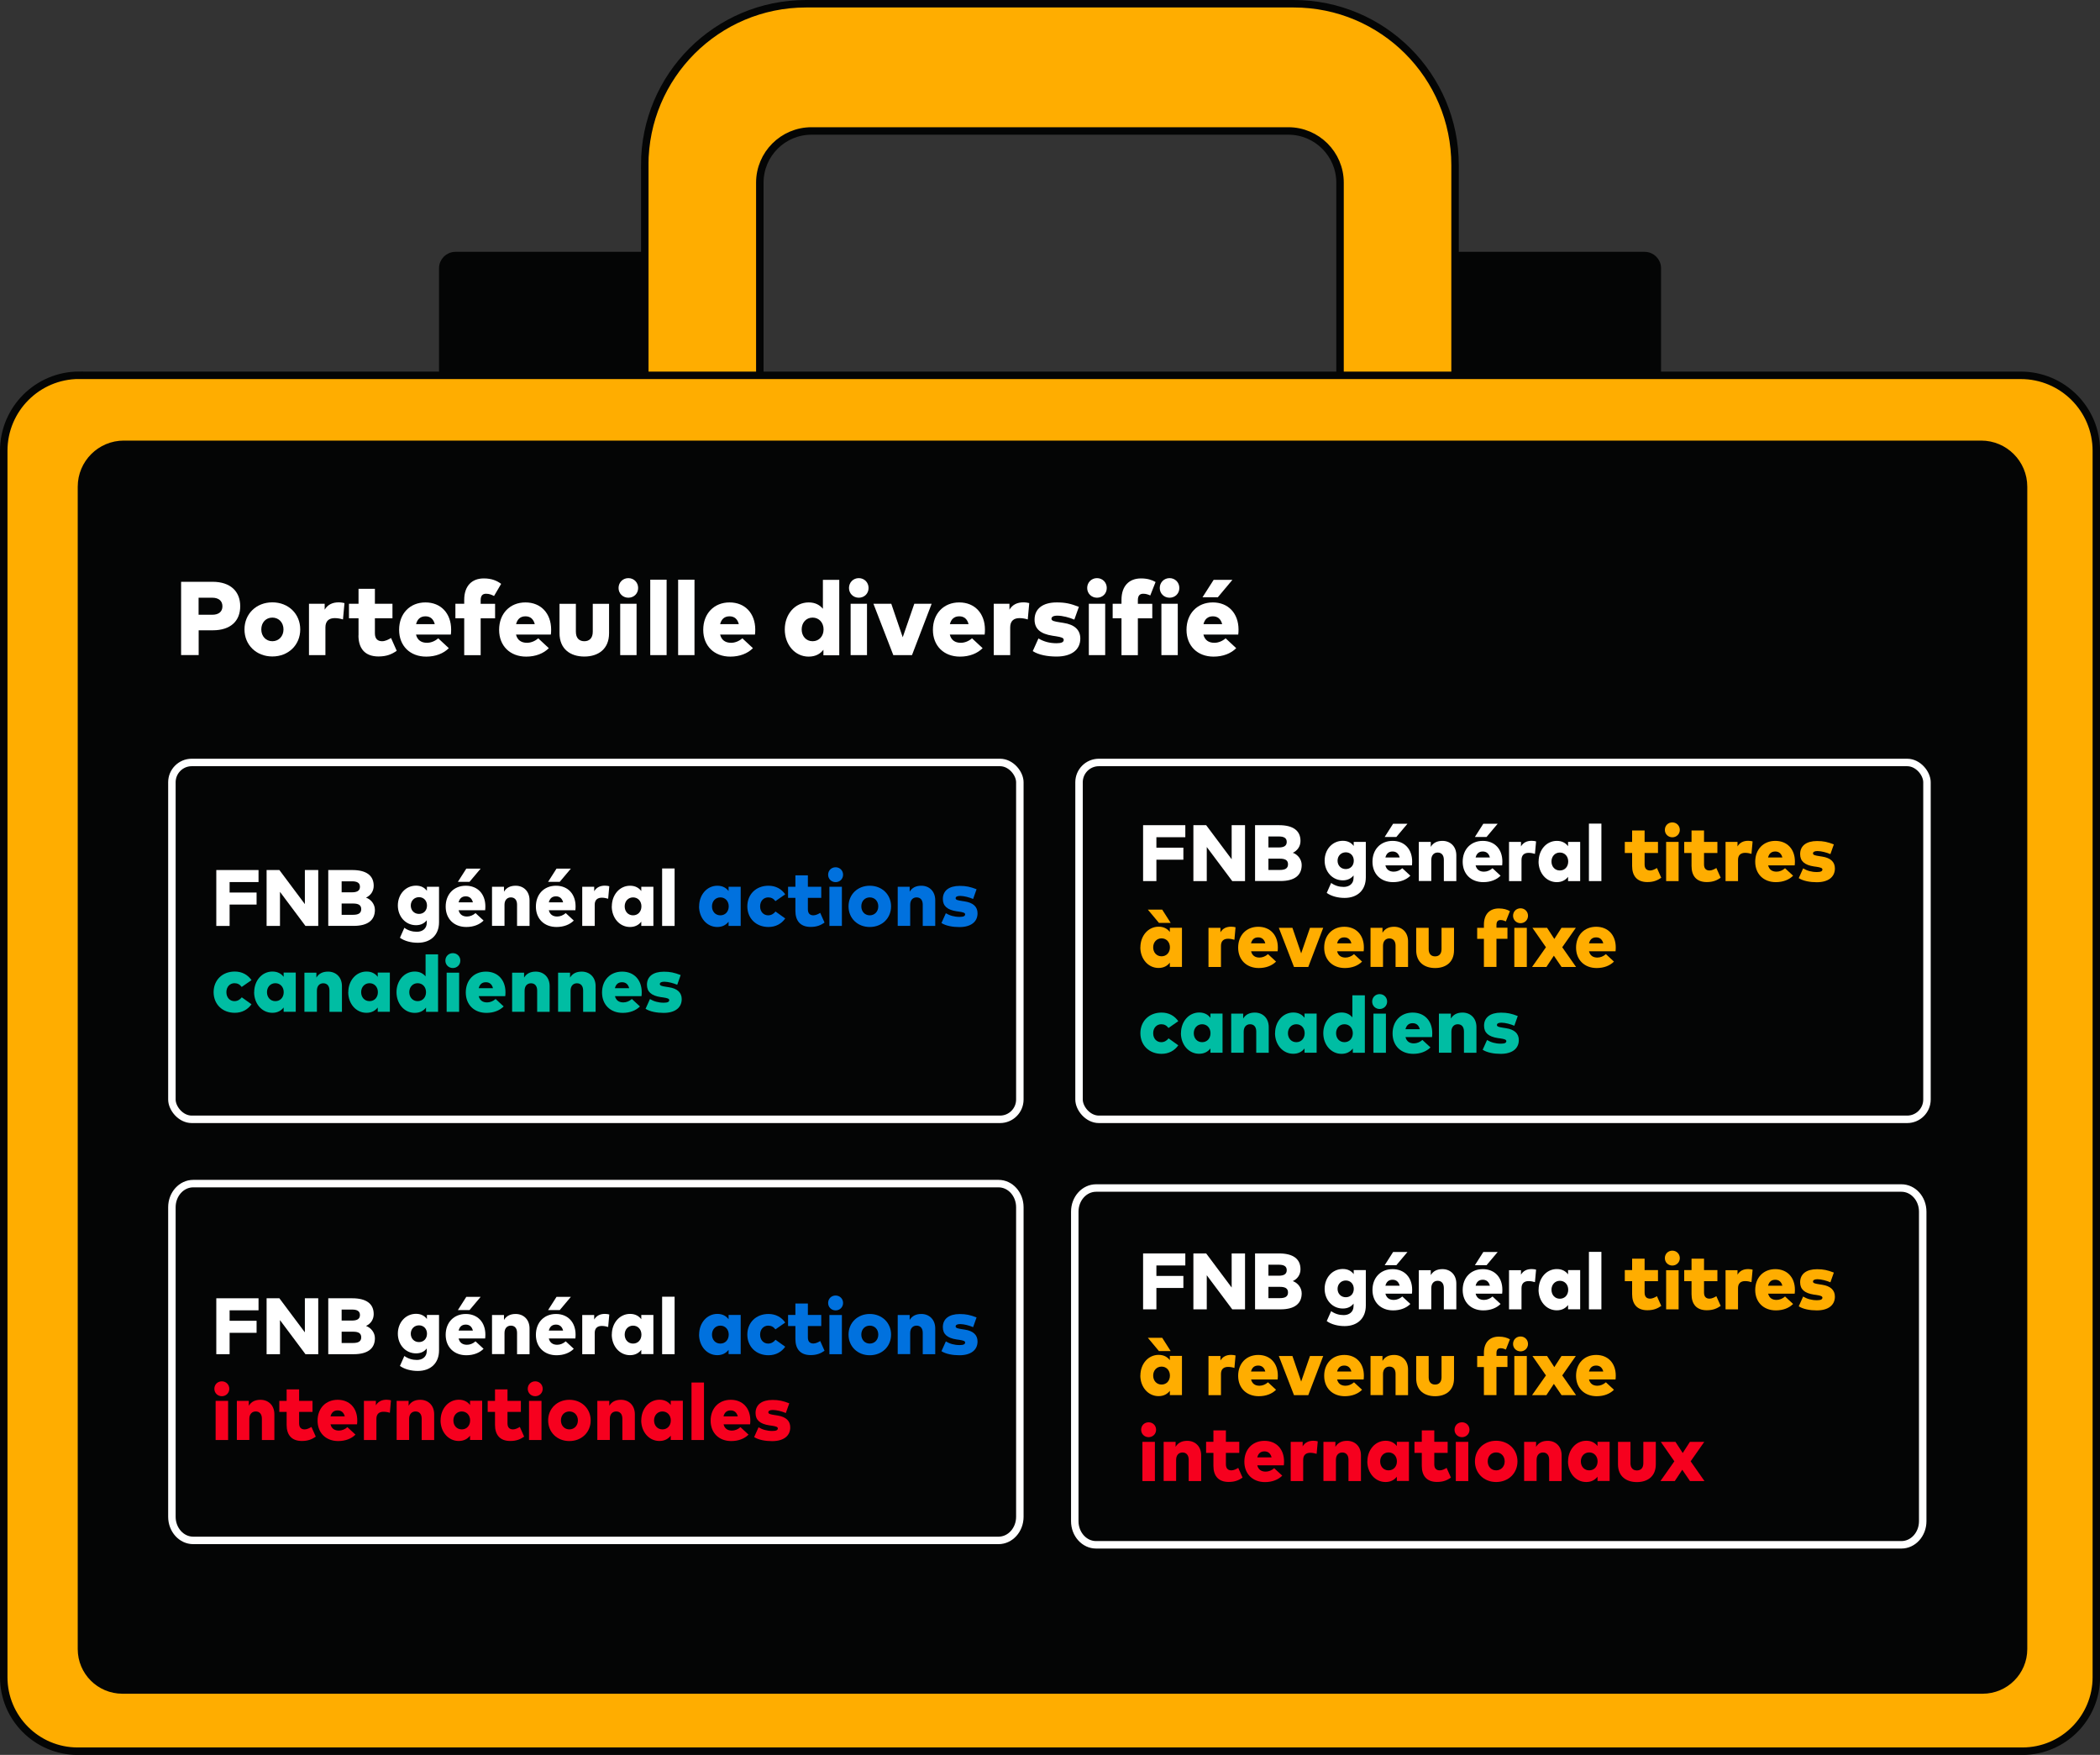 <?xml version="1.0" encoding="UTF-8"?>
<svg id="b" data-name="Layer 2" xmlns="http://www.w3.org/2000/svg" viewBox="0 0 280.97 234.76">
  <rect x="0" y="0" width="280.97" height="234.76" fill="#333333" stroke="none"/>
  <defs>
    <style>
      .d {
        stroke-dasharray: 0 5;
      }

      .d, .e {
        fill: none;
      }

      .d, .e, .f, .g {
        stroke-miterlimit: 10;
      }

      .d, .f, .g {
        stroke: #040505;
      }

      .e {
        stroke: #fff;
      }

      .h {
        fill: #00bda3;
      }

      .h, .i, .j, .k, .l {
        stroke-width: 0px;
      }

      .f, .k {
        fill: #ffad00;
      }

      .i {
        fill: #f6001e;
      }

      .j {
        fill: #fff;
      }

      .g {
        fill: #040505;
      }

      .l {
        fill: #0071de;
      }
    </style>
  </defs>
  <g id="c" data-name="Mark-ups">
    <g>
      <g>
        <line class="d" x1="24.09" y1="50.21" x2="24.09" y2="234.26"/>
        <g>
          <path class="g" d="M60.93,34.19h25.35v16.01h-27.04v-14.32c0-.93.76-1.69,1.69-1.69Z"/>
          <path class="g" d="M194.7,34.19h25.35c.93,0,1.69.76,1.69,1.69v14.32h-27.04v-16.01h0Z"/>
          <path class="f" d="M86.27,22.09v28.36h15.39v-26.01c0-3.82,3.1-6.92,6.92-6.92h63.79c3.82,0,6.92,3.1,6.92,6.92v26.01h15.39v-28.36c0-11.93-9.67-21.59-21.59-21.59h-65.24c-11.93,0-21.59,9.67-21.59,21.59Z"/>
        </g>
        <path class="f" d="M10.6,50.21h259.78c5.57,0,10.1,4.52,10.1,10.1v164.06c0,5.46-4.43,9.9-9.9,9.9H10.4c-5.46,0-9.9-4.43-9.9-9.9V60.3c0-5.57,4.52-10.1,10.1-10.1Z"/>
        <path class="g" d="M16.57,59.44h248.5c3.13,0,5.67,2.54,5.67,5.67v155.5c0,3.02-2.45,5.47-5.47,5.47H16.37c-3.02,0-5.47-2.45-5.47-5.47V65.11c0-3.13,2.54-5.67,5.67-5.67Z"/>
        <line class="d" x1="37.05" y1="234.26" x2="37.05" y2="50.21"/>
        <line class="d" x1="249.84" y1="234.26" x2="249.84" y2="50.21"/>
      </g>
      <g>
        <g>
          <path class="j" d="M152.94,175.16v-7.48h5.65v1.61h-3.87v1.4h3.61v1.61h-3.61v2.86h-1.78Z"/>
          <path class="j" d="M159.67,175.16v-7.48h1.71l3.41,4.56v-4.56h1.79v7.48h-1.71l-3.41-4.56v4.56h-1.78Z"/>
          <path class="j" d="M167.92,175.16v-7.48h3.21c1.89,0,2.87.74,2.87,2.12,0,.74-.43,1.31-1.03,1.58.66.24,1.19.88,1.19,1.64,0,1.37-.94,2.14-2.84,2.14h-3.4ZM169.71,170.66h1.39c.64,0,1.06-.19,1.06-.74s-.42-.73-1.06-.73h-1.39v1.47ZM169.71,173.66h1.53c.69,0,1.09-.2,1.09-.76s-.4-.75-1.09-.75h-1.53v1.52Z"/>
          <path class="j" d="M177.51,176.73l.59-1.33c.51.36,1.06.53,1.68.53.68,0,1.32-.37,1.32-1.21v-.33c-.31.4-.77.66-1.44.66-1.4,0-2.43-1.16-2.43-2.64s1.03-2.65,2.43-2.65c.69,0,1.15.28,1.46.69v-.54h1.62v4.74c0,1.72-1.13,2.75-2.84,2.75-.88,0-1.77-.22-2.39-.67ZM181.13,172.42c0-.65-.44-1.12-1.07-1.12s-1.1.48-1.1,1.12.45,1.12,1.1,1.12,1.07-.48,1.07-1.12Z"/>
          <path class="j" d="M183.63,172.57c0-1.65,1.09-2.79,2.69-2.79s2.62,1.12,2.62,2.76c0,.17-.01.41-.03.52h-3.55c.14.57.54.84,1.12.84.39,0,.81-.16,1.14-.46l1.08,1c-.54.54-1.34.86-2.31.86-1.65,0-2.76-1.1-2.76-2.73ZM185.26,169.26l1.13-1.77h1.92l-1.49,1.77h-1.56ZM187.27,172c-.13-.52-.46-.8-.95-.8-.52,0-.83.28-.96.8h1.91Z"/>
          <path class="j" d="M189.83,175.16v-5.24h1.6v.66c.33-.55.86-.8,1.56-.8,1.05,0,1.86.73,1.86,1.94v3.44h-1.67v-2.85c0-.62-.31-.97-.83-.97-.46,0-.85.31-.85.99v2.82h-1.67Z"/>
          <path class="j" d="M195.7,172.57c0-1.65,1.09-2.79,2.69-2.79s2.62,1.12,2.62,2.76c0,.17-.01.41-.03.52h-3.55c.14.57.54.84,1.12.84.39,0,.81-.16,1.14-.46l1.08,1c-.54.54-1.34.86-2.31.86-1.65,0-2.76-1.1-2.76-2.73ZM197.33,169.26l1.13-1.77h1.92l-1.49,1.77h-1.56ZM199.34,172c-.13-.52-.46-.8-.95-.8-.52,0-.83.28-.96.8h1.91Z"/>
          <path class="j" d="M201.9,175.16v-5.24h1.6v.6c.3-.51.79-.75,1.43-.75.25,0,.46.04.59.08l-.15,1.67c-.22-.07-.54-.14-.84-.14-.59,0-.96.29-.96.95v2.83h-1.67Z"/>
          <path class="j" d="M205.86,172.53c0-1.54,1.04-2.76,2.44-2.76.71,0,1.19.3,1.5.71v-.57h1.62v5.24h-1.62v-.57c-.32.41-.8.71-1.51.71-1.4,0-2.44-1.22-2.44-2.77ZM209.82,172.54c0-.69-.46-1.2-1.12-1.2s-1.12.52-1.12,1.2.45,1.2,1.12,1.2,1.12-.51,1.12-1.2Z"/>
          <path class="j" d="M212.59,175.16v-7.69h1.67v7.69h-1.67Z"/>
          <path class="k" d="M218.37,173.14v-1.75h-.98v-1.48h.98v-1.53h1.67v1.53h1.79v1.48h-1.79v1.53c0,.6.32.81.74.81.31,0,.65-.17.91-.33l.58,1.3c-.49.34-1.01.58-1.86.58-1.4,0-2.04-.84-2.04-2.15Z"/>
          <path class="k" d="M222.75,168.31c0-.57.43-1,1-1s1,.44,1,1-.44.99-1,.99-1-.43-1-.99ZM222.92,175.16v-5.24h1.67v5.24h-1.67Z"/>
          <path class="k" d="M226.32,173.14v-1.75h-.98v-1.48h.98v-1.53h1.67v1.53h1.79v1.48h-1.79v1.53c0,.6.32.81.74.81.31,0,.65-.17.91-.33l.58,1.3c-.49.34-1.01.58-1.86.58-1.4,0-2.04-.84-2.04-2.15Z"/>
          <path class="k" d="M230.87,175.16v-5.24h1.6v.6c.3-.51.79-.75,1.43-.75.25,0,.46.04.59.08l-.15,1.67c-.22-.07-.54-.14-.84-.14-.59,0-.96.29-.96.95v2.83h-1.67Z"/>
          <path class="k" d="M234.84,172.57c0-1.65,1.09-2.79,2.69-2.79s2.62,1.12,2.62,2.76c0,.17-.01.41-.03.52h-3.55c.14.57.54.84,1.12.84.39,0,.81-.16,1.14-.46l1.08,1c-.54.54-1.34.86-2.31.86-1.65,0-2.76-1.1-2.76-2.73ZM238.47,172c-.13-.52-.46-.8-.95-.8-.52,0-.83.28-.96.8h1.91Z"/>
          <path class="k" d="M240.67,174.74l.58-1.29c.52.31,1.12.49,1.85.49.52,0,.73-.12.73-.34,0-.2-.23-.28-.83-.37l-.3-.04c-1.26-.19-1.85-.71-1.85-1.65,0-1.12.84-1.75,2.26-1.75.85,0,1.39.12,2.25.45l-.46,1.3c-.52-.22-1.19-.4-1.72-.41-.44,0-.61.13-.61.32,0,.22.33.28.84.36l.38.06c1.12.17,1.71.71,1.71,1.59,0,1.15-.9,1.84-2.42,1.84-.9,0-1.82-.16-2.42-.55Z"/>
          <path class="k" d="M152.58,184.01c0-1.54,1.04-2.76,2.44-2.76.71,0,1.19.3,1.5.71v-.57h1.62v5.24h-1.62v-.57c-.32.41-.8.71-1.51.71-1.4,0-2.44-1.22-2.44-2.77ZM155.06,180.74l-1.48-1.77h1.92l1.13,1.77h-1.56ZM156.53,184.02c0-.69-.46-1.2-1.12-1.2s-1.12.52-1.12,1.2.45,1.2,1.12,1.2,1.12-.51,1.12-1.2Z"/>
          <path class="k" d="M161.69,186.64v-5.24h1.6v.6c.3-.51.79-.75,1.43-.75.25,0,.46.04.59.08l-.15,1.67c-.22-.08-.54-.14-.84-.14-.59,0-.96.29-.96.95v2.83h-1.67Z"/>
          <path class="k" d="M165.66,184.05c0-1.65,1.09-2.79,2.69-2.79s2.62,1.12,2.62,2.76c0,.17-.01.41-.03.52h-3.55c.14.57.54.84,1.12.84.39,0,.81-.16,1.14-.46l1.08,1c-.54.54-1.34.86-2.31.86-1.65,0-2.76-1.09-2.76-2.73ZM169.29,183.48c-.13-.52-.46-.8-.95-.8-.52,0-.83.28-.96.8h1.91Z"/>
          <path class="k" d="M173.13,186.64l-2.03-5.24h1.82l1.17,3.42,1.18-3.42h1.77l-2,5.24h-1.91Z"/>
          <path class="k" d="M177.17,184.05c0-1.65,1.09-2.79,2.69-2.79s2.62,1.12,2.62,2.76c0,.17-.01.41-.03.52h-3.55c.14.57.54.84,1.12.84.39,0,.81-.16,1.14-.46l1.08,1c-.54.54-1.34.86-2.31.86-1.65,0-2.76-1.09-2.76-2.73ZM180.81,183.48c-.13-.52-.46-.8-.95-.8-.52,0-.83.28-.96.8h1.91Z"/>
          <path class="k" d="M183.37,186.64v-5.24h1.6v.66c.33-.55.86-.8,1.56-.8,1.05,0,1.86.73,1.86,1.94v3.44h-1.67v-2.85c0-.62-.31-.97-.83-.97-.46,0-.85.32-.85.99v2.82h-1.67Z"/>
          <path class="k" d="M189.48,184.39v-2.99h1.67v2.85c0,.67.36.97.86.97s.86-.3.86-.97v-2.85h1.67v3c0,1.64-1.13,2.38-2.53,2.38s-2.53-.74-2.53-2.39Z"/>
          <path class="k" d="M198.54,186.64v-3.76h-.9v-1.48h.9v-.41c0-1.41.77-2.18,2-2.18.64,0,1.11.15,1.48.36l-.54,1.37c-.22-.1-.44-.18-.71-.18-.37,0-.55.21-.55.66v.37h1.47v1.48h-1.47v3.76h-1.67ZM202.44,179.79c0-.57.43-1,1-1s1,.44,1,1-.44.99-1,.99-1-.43-1-.99ZM202.61,186.64v-5.24h1.67v5.24h-1.67Z"/>
          <path class="k" d="M204.98,186.64l1.86-2.64-1.81-2.6h1.96l.97,1.49.96-1.49h1.92l-1.82,2.6,1.85,2.64h-1.94l-1.03-1.51-1,1.51h-1.92Z"/>
          <path class="k" d="M210.87,184.05c0-1.65,1.09-2.79,2.69-2.79s2.62,1.12,2.62,2.76c0,.17-.01.41-.03.52h-3.55c.14.57.54.84,1.12.84.39,0,.81-.16,1.14-.46l1.08,1c-.54.54-1.34.86-2.31.86-1.65,0-2.76-1.09-2.76-2.73ZM214.51,183.48c-.13-.52-.46-.8-.95-.8-.52,0-.83.28-.96.8h1.91Z"/>
          <path class="i" d="M152.68,191.27c0-.57.43-1,1-1s1,.44,1,1-.44.99-1,.99-1-.43-1-.99ZM152.85,198.13v-5.24h1.67v5.24h-1.67Z"/>
          <path class="i" d="M155.69,198.13v-5.24h1.6v.66c.33-.55.86-.8,1.56-.8,1.05,0,1.86.73,1.86,1.94v3.44h-1.67v-2.85c0-.62-.31-.97-.83-.97-.46,0-.85.31-.85.99v2.82h-1.67Z"/>
          <path class="i" d="M162.35,196.11v-1.75h-.98v-1.48h.98v-1.53h1.67v1.53h1.79v1.48h-1.79v1.53c0,.6.32.81.74.81.31,0,.65-.17.91-.33l.58,1.3c-.49.34-1.01.58-1.86.58-1.4,0-2.04-.84-2.04-2.15Z"/>
          <path class="i" d="M166.49,195.54c0-1.65,1.09-2.79,2.69-2.79s2.62,1.12,2.62,2.76c0,.17-.01.41-.03.52h-3.55c.14.57.54.84,1.12.84.39,0,.81-.16,1.14-.46l1.08,1c-.54.54-1.34.86-2.31.86-1.65,0-2.76-1.1-2.76-2.73ZM170.13,194.96c-.13-.52-.46-.8-.95-.8-.52,0-.83.28-.96.8h1.91Z"/>
          <path class="i" d="M172.69,198.13v-5.24h1.6v.6c.3-.51.79-.75,1.43-.75.25,0,.46.04.59.08l-.15,1.67c-.22-.07-.54-.14-.84-.14-.59,0-.96.29-.96.95v2.83h-1.67Z"/>
          <path class="i" d="M177.07,198.13v-5.24h1.6v.66c.33-.55.86-.8,1.56-.8,1.05,0,1.86.73,1.86,1.94v3.44h-1.67v-2.85c0-.62-.31-.97-.83-.97-.46,0-.85.31-.85.99v2.82h-1.67Z"/>
          <path class="i" d="M182.95,195.5c0-1.54,1.04-2.76,2.44-2.76.71,0,1.19.3,1.5.71v-.57h1.62v5.24h-1.62v-.57c-.32.41-.8.71-1.51.71-1.4,0-2.44-1.22-2.44-2.77ZM186.9,195.5c0-.69-.46-1.2-1.12-1.2s-1.12.52-1.12,1.2.45,1.2,1.12,1.2,1.12-.51,1.12-1.2Z"/>
          <path class="i" d="M190.23,196.11v-1.75h-.98v-1.48h.98v-1.53h1.67v1.53h1.79v1.48h-1.79v1.53c0,.6.32.81.74.81.31,0,.65-.17.91-.33l.58,1.3c-.49.34-1.01.58-1.86.58-1.4,0-2.04-.84-2.04-2.15Z"/>
          <path class="i" d="M194.61,191.27c0-.57.43-1,1-1s1,.44,1,1-.44.99-1,.99-1-.43-1-.99ZM194.78,198.13v-5.24h1.67v5.24h-1.67Z"/>
          <path class="i" d="M197.34,195.5c0-1.59,1.21-2.76,2.84-2.76s2.85,1.17,2.85,2.76-1.21,2.76-2.85,2.76-2.84-1.18-2.84-2.76ZM201.32,195.5c0-.7-.48-1.2-1.14-1.2s-1.13.5-1.13,1.2.48,1.2,1.13,1.2,1.14-.5,1.14-1.2Z"/>
          <path class="i" d="M203.92,198.13v-5.24h1.6v.66c.33-.55.86-.8,1.56-.8,1.05,0,1.86.73,1.86,1.94v3.44h-1.67v-2.85c0-.62-.31-.97-.83-.97-.46,0-.85.31-.85.99v2.82h-1.67Z"/>
          <path class="i" d="M209.8,195.5c0-1.54,1.04-2.76,2.44-2.76.71,0,1.19.3,1.5.71v-.57h1.62v5.24h-1.62v-.57c-.32.41-.8.71-1.51.71-1.4,0-2.44-1.22-2.44-2.77ZM213.75,195.5c0-.69-.46-1.2-1.12-1.2s-1.12.52-1.12,1.2.45,1.2,1.12,1.2,1.12-.51,1.12-1.2Z"/>
          <path class="i" d="M216.48,195.88v-2.99h1.67v2.85c0,.67.36.97.86.97s.86-.3.86-.97v-2.85h1.67v3c0,1.64-1.13,2.38-2.53,2.38s-2.53-.74-2.53-2.39Z"/>
          <path class="i" d="M222.16,198.13l1.86-2.64-1.81-2.6h1.96l.97,1.49.96-1.49h1.92l-1.82,2.6,1.85,2.64h-1.94l-1.03-1.51-1,1.51h-1.92Z"/>
        </g>
        <path class="e" d="M254.4,158.93h-107.75c-1.57,0-2.85,1.41-2.85,3.16v41.41c0,1.75,1.28,3.16,2.85,3.16h107.75c1.57,0,2.85-1.41,2.85-3.16v-41.41c0-1.75-1.28-3.16-2.85-3.16Z"/>
      </g>
      <g>
        <g>
          <path class="j" d="M152.94,117.87v-7.48h5.65v1.61h-3.87v1.4h3.61v1.61h-3.61v2.86h-1.78Z"/>
          <path class="j" d="M159.67,117.87v-7.48h1.71l3.41,4.56v-4.56h1.79v7.48h-1.71l-3.41-4.56v4.56h-1.78Z"/>
          <path class="j" d="M167.92,117.87v-7.48h3.21c1.89,0,2.87.74,2.87,2.11,0,.74-.43,1.31-1.03,1.58.66.23,1.19.88,1.19,1.64,0,1.37-.94,2.14-2.84,2.14h-3.4ZM169.71,113.37h1.39c.64,0,1.06-.19,1.06-.74s-.42-.73-1.06-.73h-1.39v1.47ZM169.71,116.38h1.53c.69,0,1.09-.2,1.09-.76s-.4-.75-1.09-.75h-1.53v1.52Z"/>
          <path class="j" d="M177.51,119.45l.59-1.33c.51.36,1.06.53,1.68.53.68,0,1.32-.37,1.32-1.21v-.33c-.31.39-.77.66-1.44.66-1.4,0-2.43-1.16-2.43-2.64s1.03-2.65,2.43-2.65c.69,0,1.15.28,1.46.69v-.54h1.62v4.74c0,1.72-1.13,2.75-2.84,2.75-.88,0-1.77-.22-2.39-.67ZM181.13,115.14c0-.65-.44-1.12-1.07-1.12s-1.1.48-1.1,1.12.45,1.12,1.1,1.12,1.07-.48,1.07-1.12Z"/>
          <path class="j" d="M183.63,115.28c0-1.65,1.09-2.79,2.69-2.79s2.62,1.12,2.62,2.76c0,.17-.01.41-.03.52h-3.55c.14.57.54.84,1.12.84.39,0,.81-.16,1.14-.46l1.08,1c-.54.54-1.34.86-2.31.86-1.65,0-2.76-1.09-2.76-2.73ZM185.26,111.97l1.13-1.77h1.92l-1.49,1.77h-1.56ZM187.27,114.71c-.13-.52-.46-.8-.95-.8-.52,0-.83.28-.96.8h1.91Z"/>
          <path class="j" d="M189.83,117.87v-5.24h1.6v.66c.33-.55.86-.8,1.56-.8,1.05,0,1.86.73,1.86,1.94v3.44h-1.67v-2.85c0-.62-.31-.97-.83-.97-.46,0-.85.32-.85.99v2.82h-1.67Z"/>
          <path class="j" d="M195.7,115.28c0-1.65,1.09-2.79,2.69-2.79s2.62,1.12,2.62,2.76c0,.17-.01.41-.03.52h-3.55c.14.57.54.84,1.12.84.39,0,.81-.16,1.14-.46l1.08,1c-.54.54-1.34.86-2.31.86-1.65,0-2.76-1.09-2.76-2.73ZM197.33,111.97l1.13-1.77h1.92l-1.49,1.77h-1.56ZM199.34,114.71c-.13-.52-.46-.8-.95-.8-.52,0-.83.28-.96.8h1.91Z"/>
          <path class="j" d="M201.9,117.87v-5.24h1.6v.6c.3-.51.79-.75,1.43-.75.25,0,.46.04.59.08l-.15,1.67c-.22-.07-.54-.14-.84-.14-.59,0-.96.29-.96.95v2.83h-1.67Z"/>
          <path class="j" d="M205.86,115.25c0-1.54,1.04-2.76,2.44-2.76.71,0,1.19.3,1.5.71v-.57h1.62v5.24h-1.62v-.57c-.32.41-.8.71-1.51.71-1.4,0-2.44-1.22-2.44-2.77ZM209.82,115.25c0-.69-.46-1.2-1.12-1.2s-1.12.52-1.12,1.2.45,1.2,1.12,1.2,1.12-.51,1.12-1.2Z"/>
          <path class="j" d="M212.59,117.87v-7.69h1.67v7.69h-1.67Z"/>
          <path class="k" d="M218.37,115.86v-1.75h-.98v-1.48h.98v-1.53h1.67v1.53h1.79v1.48h-1.79v1.53c0,.6.32.81.74.81.31,0,.65-.17.91-.33l.58,1.3c-.49.34-1.01.58-1.86.58-1.4,0-2.04-.84-2.04-2.15Z"/>
          <path class="k" d="M222.75,111.02c0-.57.43-1,1-1s1,.44,1,1-.44.99-1,.99-1-.43-1-.99ZM222.92,117.87v-5.24h1.67v5.24h-1.67Z"/>
          <path class="k" d="M226.32,115.86v-1.75h-.98v-1.48h.98v-1.53h1.67v1.53h1.79v1.48h-1.79v1.53c0,.6.32.81.74.81.31,0,.65-.17.91-.33l.58,1.3c-.49.34-1.01.58-1.86.58-1.4,0-2.04-.84-2.04-2.15Z"/>
          <path class="k" d="M230.87,117.87v-5.24h1.6v.6c.3-.51.79-.75,1.43-.75.25,0,.46.04.59.08l-.15,1.67c-.22-.07-.54-.14-.84-.14-.59,0-.96.29-.96.95v2.83h-1.67Z"/>
          <path class="k" d="M234.84,115.28c0-1.65,1.09-2.79,2.69-2.79s2.62,1.12,2.62,2.76c0,.17-.01.41-.03.52h-3.55c.14.57.54.84,1.12.84.39,0,.81-.16,1.14-.46l1.08,1c-.54.54-1.34.86-2.31.86-1.65,0-2.76-1.09-2.76-2.73ZM238.47,114.71c-.13-.52-.46-.8-.95-.8-.52,0-.83.28-.96.8h1.91Z"/>
          <path class="k" d="M240.67,117.46l.58-1.29c.52.31,1.12.49,1.85.49.52,0,.73-.12.73-.34,0-.2-.23-.28-.83-.37l-.3-.04c-1.26-.19-1.85-.71-1.85-1.65,0-1.12.84-1.75,2.26-1.75.85,0,1.39.12,2.25.45l-.46,1.3c-.52-.22-1.19-.4-1.72-.41-.44,0-.61.13-.61.32,0,.22.33.28.84.36l.38.06c1.12.17,1.71.71,1.71,1.59,0,1.15-.9,1.84-2.42,1.84-.9,0-1.82-.16-2.42-.55Z"/>
          <path class="k" d="M152.58,126.73c0-1.54,1.04-2.76,2.44-2.76.71,0,1.19.3,1.5.71v-.57h1.62v5.24h-1.62v-.57c-.32.41-.8.71-1.51.71-1.4,0-2.44-1.22-2.44-2.77ZM155.06,123.46l-1.48-1.77h1.92l1.13,1.77h-1.56ZM156.53,126.73c0-.69-.46-1.2-1.12-1.2s-1.12.52-1.12,1.2.45,1.2,1.12,1.2,1.12-.51,1.12-1.2Z"/>
          <path class="k" d="M161.69,129.36v-5.24h1.6v.6c.3-.51.79-.75,1.43-.75.25,0,.46.04.59.08l-.15,1.67c-.22-.07-.54-.14-.84-.14-.59,0-.96.29-.96.95v2.83h-1.67Z"/>
          <path class="k" d="M165.66,126.77c0-1.65,1.09-2.79,2.69-2.79s2.62,1.12,2.62,2.76c0,.17-.01.41-.03.52h-3.55c.14.57.54.84,1.12.84.39,0,.81-.16,1.14-.46l1.08,1c-.54.54-1.34.86-2.31.86-1.65,0-2.76-1.1-2.76-2.73ZM169.29,126.2c-.13-.52-.46-.8-.95-.8-.52,0-.83.28-.96.8h1.91Z"/>
          <path class="k" d="M173.13,129.36l-2.03-5.24h1.82l1.17,3.42,1.18-3.42h1.77l-2,5.24h-1.91Z"/>
          <path class="k" d="M177.17,126.77c0-1.65,1.09-2.79,2.69-2.79s2.62,1.12,2.62,2.76c0,.17-.01.41-.03.52h-3.55c.14.57.54.84,1.12.84.39,0,.81-.16,1.14-.46l1.08,1c-.54.54-1.34.86-2.31.86-1.65,0-2.76-1.1-2.76-2.73ZM180.81,126.2c-.13-.52-.46-.8-.95-.8-.52,0-.83.28-.96.8h1.91Z"/>
          <path class="k" d="M183.37,129.36v-5.24h1.6v.66c.33-.55.86-.8,1.56-.8,1.05,0,1.86.73,1.86,1.94v3.44h-1.67v-2.85c0-.62-.31-.97-.83-.97-.46,0-.85.31-.85.99v2.82h-1.67Z"/>
          <path class="k" d="M189.48,127.11v-2.99h1.67v2.85c0,.67.36.97.86.97s.86-.3.86-.97v-2.85h1.67v3c0,1.64-1.13,2.38-2.53,2.38s-2.53-.74-2.53-2.39Z"/>
          <path class="k" d="M198.54,129.36v-3.76h-.9v-1.48h.9v-.41c0-1.41.77-2.18,2-2.18.64,0,1.11.15,1.48.36l-.54,1.37c-.22-.1-.44-.18-.71-.18-.37,0-.55.21-.55.66v.37h1.47v1.48h-1.47v3.76h-1.67ZM202.44,122.51c0-.57.43-1,1-1s1,.44,1,1-.44.99-1,.99-1-.43-1-.99ZM202.61,129.36v-5.24h1.67v5.24h-1.67Z"/>
          <path class="k" d="M204.98,129.36l1.86-2.64-1.81-2.6h1.96l.97,1.49.96-1.49h1.92l-1.82,2.6,1.85,2.64h-1.94l-1.03-1.51-1,1.51h-1.92Z"/>
          <path class="k" d="M210.87,126.77c0-1.65,1.09-2.79,2.69-2.79s2.62,1.12,2.62,2.76c0,.17-.01.41-.03.52h-3.55c.14.57.54.84,1.12.84.39,0,.81-.16,1.14-.46l1.08,1c-.54.54-1.34.86-2.31.86-1.65,0-2.76-1.1-2.76-2.73ZM214.51,126.2c-.13-.52-.46-.8-.95-.8-.52,0-.83.28-.96.8h1.91Z"/>
          <path class="h" d="M152.58,138.22c0-1.6,1.15-2.76,2.83-2.76.97,0,1.74.43,2.24,1.15l-1.31.91c-.26-.34-.56-.5-.97-.5-.58,0-1.08.45-1.08,1.2s.49,1.2,1.07,1.2c.4,0,.73-.18.99-.51l1.3.93c-.5.71-1.27,1.14-2.24,1.14-1.67,0-2.83-1.16-2.83-2.76Z"/>
          <path class="h" d="M158.01,138.21c0-1.54,1.04-2.76,2.44-2.76.71,0,1.19.3,1.5.71v-.57h1.62v5.24h-1.62v-.57c-.32.41-.8.71-1.51.71-1.4,0-2.44-1.22-2.44-2.77ZM161.96,138.22c0-.69-.46-1.2-1.12-1.2s-1.12.52-1.12,1.2.45,1.2,1.12,1.2,1.12-.51,1.12-1.2Z"/>
          <path class="h" d="M164.73,140.84v-5.24h1.6v.66c.33-.55.86-.8,1.56-.8,1.05,0,1.86.73,1.86,1.94v3.44h-1.67v-2.85c0-.62-.31-.97-.83-.97-.46,0-.85.32-.85.99v2.82h-1.67Z"/>
          <path class="h" d="M170.6,138.21c0-1.54,1.04-2.76,2.44-2.76.71,0,1.19.3,1.5.71v-.57h1.62v5.24h-1.62v-.57c-.32.41-.8.71-1.51.71-1.4,0-2.44-1.22-2.44-2.77ZM174.56,138.22c0-.69-.46-1.2-1.12-1.2s-1.12.52-1.12,1.2.45,1.2,1.12,1.2,1.12-.51,1.12-1.2Z"/>
          <path class="h" d="M177.05,138.21c0-1.54,1.04-2.76,2.44-2.76.67,0,1.13.27,1.45.65v-2.95h1.67v7.69h-1.61v-.57c-.32.41-.8.71-1.51.71-1.4,0-2.44-1.22-2.44-2.77ZM181,138.22c0-.69-.46-1.2-1.12-1.2s-1.12.52-1.12,1.2.45,1.2,1.12,1.2,1.12-.51,1.12-1.2Z"/>
          <path class="h" d="M183.59,133.99c0-.57.43-1,1-1s1,.44,1,1-.44.99-1,.99-1-.43-1-.99ZM183.76,140.84v-5.24h1.67v5.24h-1.67Z"/>
          <path class="h" d="M186.32,138.25c0-1.65,1.09-2.79,2.69-2.79s2.62,1.12,2.62,2.76c0,.17-.01.41-.03.52h-3.55c.14.57.54.84,1.12.84.39,0,.81-.16,1.14-.46l1.08,1c-.54.54-1.34.86-2.31.86-1.65,0-2.76-1.09-2.76-2.73ZM189.96,137.68c-.13-.52-.46-.8-.95-.8-.52,0-.83.28-.96.8h1.91Z"/>
          <path class="h" d="M192.52,140.84v-5.24h1.6v.66c.33-.55.86-.8,1.56-.8,1.05,0,1.86.73,1.86,1.94v3.44h-1.67v-2.85c0-.62-.31-.97-.83-.97-.46,0-.85.32-.85.99v2.82h-1.67Z"/>
          <path class="h" d="M198.38,140.42l.58-1.29c.52.31,1.12.49,1.85.49.52,0,.73-.12.73-.34,0-.2-.23-.28-.83-.37l-.3-.04c-1.26-.19-1.85-.71-1.85-1.65,0-1.12.84-1.75,2.26-1.75.85,0,1.39.12,2.25.45l-.46,1.3c-.52-.22-1.19-.4-1.72-.41-.44,0-.61.13-.61.32,0,.22.33.28.84.36l.38.06c1.12.17,1.71.71,1.71,1.59,0,1.15-.9,1.84-2.42,1.84-.9,0-1.82-.16-2.42-.55Z"/>
        </g>
        <rect class="e" x="144.37" y="102" width="113.45" height="47.74" rx="2.65" ry="2.65"/>
      </g>
      <g>
        <g>
          <path class="j" d="M28.94,181.16v-7.48h5.65v1.61h-3.87v1.4h3.61v1.61h-3.61v2.86h-1.78Z"/>
          <path class="j" d="M35.67,181.16v-7.48h1.71l3.41,4.56v-4.56h1.79v7.48h-1.71l-3.41-4.56v4.56h-1.78Z"/>
          <path class="j" d="M43.92,181.16v-7.48h3.21c1.89,0,2.87.74,2.87,2.12,0,.74-.43,1.31-1.03,1.58.66.24,1.19.88,1.19,1.64,0,1.37-.94,2.14-2.84,2.14h-3.4ZM45.71,176.66h1.39c.64,0,1.06-.19,1.06-.74s-.42-.73-1.06-.73h-1.39v1.47ZM45.71,179.66h1.53c.69,0,1.09-.2,1.09-.76s-.4-.75-1.09-.75h-1.53v1.52Z"/>
          <path class="j" d="M53.51,182.73l.59-1.33c.51.36,1.06.53,1.68.53.68,0,1.32-.37,1.32-1.21v-.33c-.31.4-.77.66-1.44.66-1.4,0-2.43-1.16-2.43-2.64s1.03-2.65,2.43-2.65c.69,0,1.15.28,1.46.69v-.54h1.62v4.74c0,1.72-1.13,2.75-2.84,2.75-.88,0-1.77-.22-2.39-.67ZM57.13,178.42c0-.65-.44-1.12-1.07-1.12s-1.1.48-1.1,1.12.45,1.12,1.1,1.12,1.07-.48,1.07-1.12Z"/>
          <path class="j" d="M59.63,178.57c0-1.65,1.09-2.79,2.69-2.79s2.62,1.12,2.62,2.76c0,.17-.01.41-.03.52h-3.55c.14.57.54.84,1.12.84.39,0,.81-.16,1.14-.46l1.08,1c-.54.54-1.34.86-2.31.86-1.65,0-2.76-1.1-2.76-2.73ZM61.26,175.26l1.13-1.77h1.92l-1.49,1.77h-1.56ZM63.27,178c-.13-.52-.46-.8-.95-.8-.52,0-.83.28-.96.8h1.91Z"/>
          <path class="j" d="M65.83,181.16v-5.24h1.6v.66c.33-.55.86-.8,1.56-.8,1.05,0,1.86.73,1.86,1.94v3.44h-1.67v-2.85c0-.62-.31-.97-.83-.97-.46,0-.85.31-.85.99v2.82h-1.67Z"/>
          <path class="j" d="M71.7,178.57c0-1.65,1.09-2.79,2.69-2.79s2.62,1.12,2.62,2.76c0,.17-.01.41-.03.52h-3.55c.14.57.54.84,1.12.84.39,0,.81-.16,1.14-.46l1.08,1c-.54.54-1.34.86-2.31.86-1.65,0-2.76-1.1-2.76-2.73ZM73.33,175.26l1.13-1.77h1.92l-1.49,1.77h-1.56ZM75.34,178c-.13-.52-.46-.8-.95-.8-.52,0-.83.28-.96.8h1.91Z"/>
          <path class="j" d="M77.9,181.16v-5.24h1.6v.6c.3-.51.79-.75,1.43-.75.25,0,.46.04.59.08l-.15,1.67c-.22-.07-.54-.14-.84-.14-.59,0-.96.29-.96.95v2.83h-1.67Z"/>
          <path class="j" d="M81.86,178.53c0-1.54,1.04-2.76,2.44-2.76.71,0,1.19.3,1.5.71v-.57h1.62v5.24h-1.62v-.57c-.32.41-.8.71-1.51.71-1.4,0-2.44-1.22-2.44-2.77ZM85.82,178.54c0-.69-.46-1.2-1.12-1.2s-1.12.52-1.12,1.2.45,1.2,1.12,1.2,1.12-.51,1.12-1.2Z"/>
          <path class="j" d="M88.59,181.16v-7.69h1.67v7.69h-1.67Z"/>
          <path class="l" d="M93.54,178.53c0-1.54,1.04-2.76,2.44-2.76.71,0,1.19.3,1.5.71v-.57h1.62v5.24h-1.62v-.57c-.32.41-.8.71-1.51.71-1.4,0-2.44-1.22-2.44-2.77ZM97.5,178.54c0-.69-.46-1.2-1.12-1.2s-1.12.52-1.12,1.2.45,1.2,1.12,1.2,1.12-.51,1.12-1.2Z"/>
          <path class="l" d="M99.99,178.54c0-1.6,1.15-2.76,2.83-2.76.97,0,1.74.43,2.24,1.15l-1.31.91c-.26-.34-.56-.5-.97-.5-.58,0-1.08.45-1.08,1.2s.49,1.2,1.07,1.2c.4,0,.73-.18.99-.51l1.3.93c-.5.71-1.27,1.14-2.24,1.14-1.67,0-2.83-1.16-2.83-2.76Z"/>
          <path class="l" d="M106.42,179.14v-1.75h-.98v-1.48h.98v-1.53h1.67v1.53h1.79v1.48h-1.79v1.53c0,.6.32.81.74.81.31,0,.65-.17.91-.33l.58,1.3c-.49.34-1.01.58-1.86.58-1.4,0-2.04-.84-2.04-2.15Z"/>
          <path class="l" d="M110.8,174.31c0-.57.43-1,1-1s1,.44,1,1-.44.99-1,.99-1-.43-1-.99ZM110.97,181.16v-5.24h1.67v5.24h-1.67Z"/>
          <path class="l" d="M113.53,178.54c0-1.59,1.21-2.76,2.84-2.76s2.85,1.17,2.85,2.76-1.21,2.76-2.85,2.76-2.84-1.18-2.84-2.76ZM117.51,178.54c0-.71-.48-1.2-1.14-1.2s-1.13.5-1.13,1.2.48,1.2,1.13,1.2,1.14-.5,1.14-1.2Z"/>
          <path class="l" d="M120.11,181.16v-5.24h1.6v.66c.33-.55.86-.8,1.56-.8,1.05,0,1.86.73,1.86,1.94v3.44h-1.67v-2.85c0-.62-.31-.97-.83-.97-.46,0-.85.31-.85.99v2.82h-1.67Z"/>
          <path class="l" d="M125.97,180.74l.58-1.29c.52.31,1.12.49,1.85.49.52,0,.73-.12.73-.34,0-.2-.23-.28-.83-.37l-.3-.04c-1.26-.19-1.85-.71-1.85-1.65,0-1.12.84-1.75,2.26-1.75.85,0,1.39.12,2.25.45l-.46,1.3c-.52-.22-1.19-.4-1.73-.41-.44,0-.61.13-.61.32,0,.22.33.28.84.36l.38.06c1.12.17,1.71.71,1.71,1.59,0,1.15-.9,1.84-2.42,1.84-.9,0-1.82-.16-2.42-.55Z"/>
          <path class="i" d="M28.68,185.79c0-.57.43-1,1-1s1,.44,1,1-.44.99-1,.99-1-.43-1-.99ZM28.85,192.64v-5.24h1.67v5.24h-1.67Z"/>
          <path class="i" d="M31.69,192.64v-5.24h1.6v.66c.33-.55.86-.8,1.56-.8,1.05,0,1.86.73,1.86,1.94v3.44h-1.67v-2.85c0-.62-.31-.97-.83-.97-.46,0-.85.32-.85.99v2.82h-1.67Z"/>
          <path class="i" d="M38.35,190.63v-1.75h-.98v-1.48h.98v-1.53h1.67v1.53h1.79v1.48h-1.79v1.53c0,.6.32.81.74.81.31,0,.65-.17.91-.33l.58,1.3c-.49.34-1.01.58-1.86.58-1.4,0-2.04-.84-2.04-2.15Z"/>
          <path class="i" d="M42.49,190.05c0-1.65,1.09-2.79,2.69-2.79s2.62,1.12,2.62,2.76c0,.17-.01.41-.03.52h-3.55c.14.57.54.84,1.12.84.39,0,.81-.16,1.14-.46l1.08,1c-.54.54-1.34.86-2.31.86-1.65,0-2.76-1.09-2.76-2.73ZM46.13,189.48c-.13-.52-.46-.8-.95-.8-.52,0-.83.28-.96.8h1.91Z"/>
          <path class="i" d="M48.69,192.64v-5.24h1.6v.6c.3-.51.79-.75,1.43-.75.25,0,.46.04.59.08l-.15,1.67c-.22-.08-.54-.14-.84-.14-.59,0-.96.29-.96.95v2.83h-1.67Z"/>
          <path class="i" d="M53.07,192.64v-5.24h1.6v.66c.33-.55.86-.8,1.56-.8,1.05,0,1.86.73,1.86,1.94v3.44h-1.67v-2.85c0-.62-.31-.97-.83-.97-.46,0-.85.32-.85.99v2.82h-1.67Z"/>
          <path class="i" d="M58.95,190.01c0-1.54,1.04-2.76,2.44-2.76.71,0,1.19.3,1.5.71v-.57h1.62v5.24h-1.62v-.57c-.32.41-.8.71-1.51.71-1.4,0-2.44-1.22-2.44-2.77ZM62.9,190.02c0-.69-.46-1.2-1.12-1.2s-1.12.52-1.12,1.2.45,1.2,1.12,1.2,1.12-.51,1.12-1.2Z"/>
          <path class="i" d="M66.23,190.63v-1.75h-.98v-1.48h.98v-1.53h1.67v1.53h1.79v1.48h-1.79v1.53c0,.6.32.81.74.81.31,0,.65-.17.91-.33l.58,1.3c-.49.34-1.01.58-1.86.58-1.4,0-2.04-.84-2.04-2.15Z"/>
          <path class="i" d="M70.61,185.79c0-.57.43-1,1-1s1,.44,1,1-.44.99-1,.99-1-.43-1-.99ZM70.78,192.64v-5.24h1.67v5.24h-1.67Z"/>
          <path class="i" d="M73.34,190.02c0-1.59,1.21-2.76,2.84-2.76s2.85,1.18,2.85,2.76-1.21,2.76-2.85,2.76-2.84-1.17-2.84-2.76ZM77.32,190.02c0-.71-.48-1.2-1.14-1.2s-1.13.5-1.13,1.2.48,1.2,1.13,1.2,1.14-.5,1.14-1.2Z"/>
          <path class="i" d="M79.92,192.64v-5.24h1.6v.66c.33-.55.86-.8,1.56-.8,1.05,0,1.86.73,1.86,1.94v3.44h-1.67v-2.85c0-.62-.31-.97-.83-.97-.46,0-.85.32-.85.99v2.82h-1.67Z"/>
          <path class="i" d="M85.8,190.01c0-1.54,1.04-2.76,2.44-2.76.71,0,1.19.3,1.5.71v-.57h1.62v5.24h-1.62v-.57c-.32.41-.8.71-1.51.71-1.4,0-2.44-1.22-2.44-2.77ZM89.75,190.02c0-.69-.46-1.2-1.12-1.2s-1.12.52-1.12,1.2.45,1.2,1.12,1.2,1.12-.51,1.12-1.2Z"/>
          <path class="i" d="M92.52,192.64v-7.69h1.67v7.69h-1.67Z"/>
          <path class="i" d="M95.08,190.05c0-1.65,1.09-2.79,2.69-2.79s2.62,1.12,2.62,2.76c0,.17-.01.41-.03.52h-3.55c.14.57.54.84,1.12.84.39,0,.81-.16,1.14-.46l1.08,1c-.54.54-1.34.86-2.31.86-1.65,0-2.76-1.09-2.76-2.73ZM98.71,189.48c-.13-.52-.46-.8-.95-.8-.52,0-.83.28-.96.8h1.91Z"/>
          <path class="i" d="M100.91,192.23l.58-1.29c.52.31,1.12.49,1.85.49.52,0,.73-.12.73-.34,0-.2-.23-.28-.83-.37l-.3-.04c-1.26-.19-1.85-.71-1.85-1.65,0-1.12.84-1.75,2.26-1.75.85,0,1.39.12,2.25.45l-.46,1.3c-.52-.22-1.19-.4-1.73-.41-.44,0-.61.13-.61.32,0,.22.33.28.84.36l.38.06c1.12.17,1.71.71,1.71,1.59,0,1.15-.9,1.84-2.42,1.84-.9,0-1.82-.16-2.42-.55Z"/>
        </g>
        <path class="e" d="M133.6,158.34H25.85c-1.57,0-2.85,1.41-2.85,3.16v41.41c0,1.75,1.28,3.16,2.85,3.16h107.75c1.57,0,2.85-1.41,2.85-3.16v-41.41c0-1.75-1.28-3.16-2.85-3.16Z"/>
      </g>
      <g>
        <g>
          <path class="j" d="M28.94,123.87v-7.48h5.65v1.61h-3.87v1.4h3.61v1.61h-3.61v2.86h-1.78Z"/>
          <path class="j" d="M35.67,123.87v-7.48h1.71l3.41,4.56v-4.56h1.79v7.48h-1.71l-3.41-4.56v4.56h-1.78Z"/>
          <path class="j" d="M43.92,123.87v-7.48h3.21c1.89,0,2.87.74,2.87,2.11,0,.74-.43,1.31-1.03,1.58.66.23,1.19.88,1.19,1.64,0,1.37-.94,2.14-2.84,2.14h-3.4ZM45.71,119.37h1.39c.64,0,1.06-.19,1.06-.74s-.42-.73-1.06-.73h-1.39v1.47ZM45.71,122.38h1.53c.69,0,1.09-.2,1.09-.76s-.4-.75-1.09-.75h-1.53v1.52Z"/>
          <path class="j" d="M53.51,125.45l.59-1.33c.51.36,1.06.53,1.68.53.68,0,1.32-.37,1.32-1.21v-.33c-.31.39-.77.66-1.44.66-1.4,0-2.43-1.16-2.43-2.64s1.03-2.65,2.43-2.65c.69,0,1.15.28,1.46.69v-.54h1.62v4.74c0,1.72-1.13,2.75-2.84,2.75-.88,0-1.77-.22-2.39-.67ZM57.13,121.14c0-.65-.44-1.12-1.07-1.12s-1.1.48-1.1,1.12.45,1.12,1.1,1.12,1.07-.48,1.07-1.12Z"/>
          <path class="j" d="M59.63,121.28c0-1.65,1.09-2.79,2.69-2.79s2.62,1.12,2.62,2.76c0,.17-.01.41-.03.52h-3.55c.14.57.54.84,1.12.84.39,0,.81-.16,1.14-.46l1.08,1c-.54.54-1.34.86-2.31.86-1.65,0-2.76-1.09-2.76-2.73ZM61.26,117.97l1.13-1.77h1.92l-1.49,1.77h-1.56ZM63.27,120.71c-.13-.52-.46-.8-.95-.8-.52,0-.83.28-.96.8h1.91Z"/>
          <path class="j" d="M65.83,123.87v-5.24h1.6v.66c.33-.55.86-.8,1.56-.8,1.05,0,1.86.73,1.86,1.94v3.44h-1.67v-2.85c0-.62-.31-.97-.83-.97-.46,0-.85.32-.85.99v2.82h-1.67Z"/>
          <path class="j" d="M71.7,121.28c0-1.65,1.09-2.79,2.69-2.79s2.62,1.12,2.62,2.76c0,.17-.01.41-.03.52h-3.55c.14.57.54.84,1.12.84.39,0,.81-.16,1.14-.46l1.08,1c-.54.54-1.34.86-2.31.86-1.65,0-2.76-1.09-2.76-2.73ZM73.33,117.97l1.13-1.77h1.92l-1.49,1.77h-1.56ZM75.34,120.71c-.13-.52-.46-.8-.95-.8-.52,0-.83.28-.96.8h1.91Z"/>
          <path class="j" d="M77.9,123.87v-5.24h1.6v.6c.3-.51.79-.75,1.43-.75.25,0,.46.04.59.08l-.15,1.67c-.22-.07-.54-.14-.84-.14-.59,0-.96.29-.96.95v2.83h-1.67Z"/>
          <path class="j" d="M81.86,121.25c0-1.54,1.04-2.76,2.44-2.76.71,0,1.19.3,1.5.71v-.57h1.62v5.24h-1.62v-.57c-.32.41-.8.71-1.51.71-1.4,0-2.44-1.22-2.44-2.77ZM85.82,121.25c0-.69-.46-1.2-1.12-1.2s-1.12.52-1.12,1.2.45,1.2,1.12,1.2,1.12-.51,1.12-1.2Z"/>
          <path class="j" d="M88.59,123.87v-7.69h1.67v7.69h-1.67Z"/>
          <path class="l" d="M93.54,121.25c0-1.54,1.04-2.76,2.44-2.76.71,0,1.19.3,1.5.71v-.57h1.62v5.24h-1.62v-.57c-.32.41-.8.71-1.51.71-1.4,0-2.44-1.22-2.44-2.77ZM97.5,121.25c0-.69-.46-1.2-1.12-1.2s-1.12.52-1.12,1.2.45,1.2,1.12,1.2,1.12-.51,1.12-1.2Z"/>
          <path class="l" d="M99.99,121.25c0-1.6,1.15-2.76,2.83-2.76.97,0,1.74.43,2.24,1.15l-1.31.91c-.26-.34-.56-.5-.97-.5-.58,0-1.08.45-1.08,1.2s.49,1.2,1.07,1.2c.4,0,.73-.18.99-.51l1.3.93c-.5.71-1.27,1.14-2.24,1.14-1.67,0-2.83-1.16-2.83-2.76Z"/>
          <path class="l" d="M106.42,121.86v-1.75h-.98v-1.48h.98v-1.53h1.67v1.53h1.79v1.48h-1.79v1.53c0,.6.32.81.74.81.31,0,.65-.17.91-.33l.58,1.3c-.49.34-1.01.58-1.86.58-1.4,0-2.04-.84-2.04-2.15Z"/>
          <path class="l" d="M110.8,117.02c0-.57.43-1,1-1s1,.44,1,1-.44.99-1,.99-1-.43-1-.99ZM110.97,123.87v-5.24h1.67v5.24h-1.67Z"/>
          <path class="l" d="M113.53,121.25c0-1.59,1.21-2.76,2.84-2.76s2.85,1.17,2.85,2.76-1.21,2.76-2.85,2.76-2.84-1.17-2.84-2.76ZM117.51,121.25c0-.7-.48-1.2-1.14-1.2s-1.13.5-1.13,1.2.48,1.2,1.13,1.2,1.14-.5,1.14-1.2Z"/>
          <path class="l" d="M120.11,123.87v-5.24h1.6v.66c.33-.55.86-.8,1.56-.8,1.05,0,1.86.73,1.86,1.94v3.44h-1.67v-2.85c0-.62-.31-.97-.83-.97-.46,0-.85.32-.85.99v2.82h-1.67Z"/>
          <path class="l" d="M125.97,123.46l.58-1.29c.52.31,1.12.49,1.85.49.52,0,.73-.12.73-.34,0-.2-.23-.28-.83-.37l-.3-.04c-1.26-.19-1.85-.71-1.85-1.65,0-1.12.84-1.75,2.26-1.75.85,0,1.39.12,2.25.45l-.46,1.3c-.52-.22-1.19-.4-1.73-.41-.44,0-.61.13-.61.32,0,.22.33.28.84.36l.38.06c1.12.17,1.71.71,1.71,1.59,0,1.15-.9,1.84-2.42,1.84-.9,0-1.82-.16-2.42-.55Z"/>
          <path class="h" d="M28.58,132.73c0-1.6,1.15-2.76,2.83-2.76.97,0,1.74.43,2.24,1.15l-1.31.91c-.26-.34-.56-.5-.97-.5-.58,0-1.08.45-1.08,1.2s.49,1.2,1.07,1.2c.4,0,.73-.18.99-.51l1.3.93c-.5.71-1.27,1.14-2.24,1.14-1.67,0-2.83-1.16-2.83-2.76Z"/>
          <path class="h" d="M34.01,132.73c0-1.54,1.04-2.76,2.44-2.76.71,0,1.19.3,1.5.71v-.57h1.62v5.24h-1.62v-.57c-.32.41-.8.71-1.51.71-1.4,0-2.44-1.22-2.44-2.77ZM37.96,132.73c0-.69-.46-1.2-1.12-1.2s-1.12.52-1.12,1.2.45,1.2,1.12,1.2,1.12-.51,1.12-1.2Z"/>
          <path class="h" d="M40.73,135.36v-5.24h1.6v.66c.33-.55.86-.8,1.56-.8,1.05,0,1.86.73,1.86,1.94v3.44h-1.67v-2.85c0-.62-.31-.97-.83-.97-.46,0-.85.31-.85.99v2.82h-1.67Z"/>
          <path class="h" d="M46.6,132.73c0-1.54,1.04-2.76,2.44-2.76.71,0,1.19.3,1.5.71v-.57h1.62v5.24h-1.62v-.57c-.32.41-.8.71-1.51.71-1.4,0-2.44-1.22-2.44-2.77ZM50.56,132.73c0-.69-.46-1.2-1.12-1.2s-1.12.52-1.12,1.2.45,1.2,1.12,1.2,1.12-.51,1.12-1.2Z"/>
          <path class="h" d="M53.05,132.73c0-1.54,1.04-2.76,2.44-2.76.67,0,1.13.27,1.45.65v-2.95h1.67v7.69h-1.61v-.57c-.32.41-.8.71-1.51.71-1.4,0-2.44-1.22-2.44-2.77ZM57,132.73c0-.69-.46-1.2-1.12-1.2s-1.12.52-1.12,1.2.45,1.2,1.12,1.2,1.12-.51,1.12-1.2Z"/>
          <path class="h" d="M59.59,128.51c0-.57.43-1,1-1s1,.44,1,1-.44.99-1,.99-1-.43-1-.99ZM59.76,135.36v-5.24h1.67v5.24h-1.67Z"/>
          <path class="h" d="M62.32,132.77c0-1.65,1.09-2.79,2.69-2.79s2.62,1.12,2.62,2.76c0,.17-.01.41-.03.52h-3.55c.14.57.54.84,1.12.84.39,0,.81-.16,1.14-.46l1.08,1c-.54.54-1.34.86-2.31.86-1.65,0-2.76-1.1-2.76-2.73ZM65.96,132.2c-.13-.52-.46-.8-.95-.8-.52,0-.83.28-.96.8h1.91Z"/>
          <path class="h" d="M68.52,135.36v-5.24h1.6v.66c.33-.55.86-.8,1.56-.8,1.05,0,1.86.73,1.86,1.94v3.44h-1.67v-2.85c0-.62-.31-.97-.83-.97-.46,0-.85.31-.85.99v2.82h-1.67Z"/>
          <path class="h" d="M74.67,135.36v-5.24h1.6v.66c.33-.55.86-.8,1.56-.8,1.05,0,1.86.73,1.86,1.94v3.44h-1.67v-2.85c0-.62-.31-.97-.83-.97-.46,0-.85.31-.85.99v2.82h-1.67Z"/>
          <path class="h" d="M80.55,132.77c0-1.65,1.09-2.79,2.69-2.79s2.62,1.12,2.62,2.76c0,.17-.01.41-.03.52h-3.55c.14.57.54.84,1.12.84.39,0,.81-.16,1.14-.46l1.08,1c-.54.54-1.34.86-2.31.86-1.65,0-2.76-1.1-2.76-2.73ZM84.18,132.2c-.13-.52-.46-.8-.95-.8-.52,0-.83.28-.96.8h1.91Z"/>
          <path class="h" d="M86.38,134.94l.58-1.29c.52.31,1.12.49,1.85.49.52,0,.73-.12.73-.34,0-.2-.23-.28-.83-.37l-.3-.04c-1.26-.19-1.85-.71-1.85-1.65,0-1.12.84-1.75,2.26-1.75.85,0,1.39.12,2.25.45l-.46,1.3c-.52-.22-1.19-.4-1.72-.41-.44,0-.61.13-.61.32,0,.22.33.28.84.36l.38.06c1.12.17,1.71.71,1.71,1.59,0,1.15-.9,1.84-2.42,1.84-.9,0-1.82-.16-2.42-.55Z"/>
        </g>
        <rect class="e" x="23" y="102" width="113.45" height="47.74" rx="2.65" ry="2.65"/>
      </g>
      <g>
        <path class="j" d="M24.23,87.64v-9.81h4.2c2.42,0,3.71,1.3,3.71,3.27s-1.28,3.22-3.68,3.22h-1.88v3.31h-2.34ZM26.57,82.24h1.83c.84,0,1.36-.39,1.36-1.13s-.52-1.15-1.36-1.15h-1.83v2.28Z"/>
        <path class="j" d="M32.71,84.2c0-2.08,1.58-3.62,3.73-3.62s3.73,1.54,3.73,3.62-1.58,3.62-3.73,3.62-3.73-1.54-3.73-3.62ZM37.93,84.2c0-.92-.63-1.58-1.49-1.58s-1.48.65-1.48,1.58.63,1.58,1.48,1.58,1.49-.65,1.49-1.58Z"/>
        <path class="j" d="M41.34,87.64v-6.87h2.1v.79c.4-.67,1.04-.98,1.88-.98.32,0,.6.06.77.1l-.2,2.19c-.29-.1-.71-.18-1.1-.18-.78,0-1.25.39-1.25,1.24v3.71h-2.19Z"/>
        <path class="j" d="M47.97,85v-2.29h-1.28v-1.94h1.28v-2h2.19v2h2.35v1.94h-2.35v2.01c0,.79.42,1.06.97,1.06.41,0,.85-.22,1.19-.43l.76,1.71c-.64.45-1.33.76-2.44.76-1.84,0-2.68-1.1-2.68-2.82Z"/>
        <path class="j" d="M53.4,84.25c0-2.16,1.44-3.66,3.52-3.66s3.43,1.47,3.44,3.62c0,.22-.01.53-.04.68h-4.66c.18.75.71,1.1,1.47,1.1.51,0,1.06-.21,1.5-.6l1.42,1.32c-.71.71-1.76,1.13-3.03,1.13-2.16,0-3.62-1.44-3.62-3.58ZM58.17,83.5c-.17-.69-.6-1.05-1.24-1.05-.68,0-1.09.37-1.26,1.05h2.5Z"/>
        <path class="j" d="M62.11,87.64v-4.93h-1.18v-1.94h1.18v-.53c0-1.85,1.02-2.86,2.62-2.86,1.07,0,1.78.32,2.32.73l-.95,1.62c-.33-.17-.65-.3-1.07-.3-.48,0-.72.27-.72.87v.48h1.93v1.94h-1.93v4.93h-2.19Z"/>
        <path class="j" d="M66.78,84.25c0-2.16,1.44-3.66,3.52-3.66s3.43,1.47,3.44,3.62c0,.22-.01.53-.04.68h-4.66c.18.75.71,1.1,1.47,1.1.51,0,1.06-.21,1.5-.6l1.42,1.32c-.71.71-1.76,1.13-3.03,1.13-2.16,0-3.62-1.44-3.62-3.58ZM71.55,83.5c-.17-.69-.6-1.05-1.24-1.05-.68,0-1.09.37-1.26,1.05h2.5Z"/>
        <path class="j" d="M74.86,84.7v-3.92h2.19v3.73c0,.88.47,1.27,1.13,1.27s1.13-.4,1.13-1.27v-3.73h2.18v3.93c0,2.15-1.48,3.12-3.31,3.12s-3.32-.97-3.32-3.13Z"/>
        <path class="j" d="M82.76,78.66c0-.74.57-1.32,1.31-1.32s1.31.57,1.31,1.32-.57,1.3-1.31,1.3-1.31-.57-1.31-1.3ZM82.98,87.64v-6.87h2.19v6.87h-2.19Z"/>
        <path class="j" d="M87,87.64v-10.09h2.19v10.09h-2.19Z"/>
        <path class="j" d="M90.73,87.64v-10.09h2.19v10.09h-2.19Z"/>
        <path class="j" d="M94.09,84.25c0-2.16,1.44-3.66,3.52-3.66s3.43,1.47,3.44,3.62c0,.22-.01.53-.04.68h-4.66c.18.75.71,1.1,1.47,1.1.51,0,1.06-.21,1.5-.6l1.42,1.32c-.71.71-1.76,1.13-3.03,1.13-2.16,0-3.62-1.44-3.62-3.58ZM98.85,83.5c-.17-.69-.6-1.05-1.24-1.05-.68,0-1.09.37-1.26,1.05h2.5Z"/>
        <path class="j" d="M105,84.2c0-2.02,1.36-3.61,3.2-3.61.88,0,1.48.35,1.9.85v-3.87h2.19v10.09h-2.12v-.74c-.41.54-1.04.92-1.98.92-1.83,0-3.19-1.6-3.19-3.63ZM110.19,84.2c0-.91-.61-1.58-1.47-1.58s-1.46.68-1.46,1.58.59,1.58,1.46,1.58,1.47-.67,1.47-1.58Z"/>
        <path class="j" d="M113.59,78.66c0-.74.57-1.32,1.31-1.32s1.31.57,1.31,1.32-.57,1.3-1.31,1.3-1.31-.57-1.31-1.3ZM113.81,87.64v-6.87h2.19v6.87h-2.19Z"/>
        <path class="j" d="M119.52,87.64l-2.66-6.87h2.39l1.53,4.48,1.55-4.48h2.32l-2.63,6.87h-2.5Z"/>
        <path class="j" d="M124.82,84.25c0-2.16,1.44-3.66,3.52-3.66s3.43,1.47,3.44,3.62c0,.22-.01.53-.04.68h-4.66c.18.75.71,1.1,1.47,1.1.51,0,1.06-.21,1.5-.6l1.42,1.32c-.71.71-1.76,1.13-3.03,1.13-2.16,0-3.62-1.44-3.62-3.58ZM129.59,83.5c-.17-.69-.6-1.05-1.24-1.05-.68,0-1.09.37-1.26,1.05h2.5Z"/>
        <path class="j" d="M132.96,87.64v-6.87h2.1v.79c.4-.67,1.04-.98,1.88-.98.32,0,.6.06.77.1l-.2,2.19c-.29-.1-.71-.18-1.1-.18-.78,0-1.25.39-1.25,1.24v3.71h-2.19Z"/>
        <path class="j" d="M138.18,87.1l.76-1.69c.69.41,1.47.64,2.42.64.68,0,.96-.15.96-.45,0-.27-.31-.37-1.08-.49l-.4-.06c-1.65-.25-2.42-.93-2.42-2.16,0-1.46,1.1-2.3,2.97-2.3,1.11,0,1.83.15,2.96.59l-.61,1.71c-.68-.29-1.56-.52-2.26-.53-.57,0-.8.17-.8.42,0,.29.43.36,1.11.47l.5.08c1.47.22,2.25.93,2.25,2.09,0,1.51-1.18,2.41-3.18,2.41-1.18,0-2.39-.21-3.17-.72Z"/>
        <path class="j" d="M145.46,78.66c0-.74.57-1.32,1.31-1.32s1.31.57,1.31,1.32-.57,1.3-1.31,1.3-1.31-.57-1.31-1.3ZM145.68,87.64v-6.87h2.19v6.87h-2.19Z"/>
        <path class="j" d="M150.05,87.64v-4.93h-1.18v-1.94h1.18v-.53c0-1.85,1.02-2.86,2.62-2.86.84,0,1.46.2,1.94.48l-.71,1.8c-.29-.13-.57-.23-.94-.23-.48,0-.72.27-.72.87v.48h1.93v1.94h-1.93v4.93h-2.19ZM155.17,78.66c0-.74.57-1.32,1.31-1.32s1.31.57,1.31,1.32-.57,1.3-1.31,1.3-1.31-.57-1.31-1.3ZM155.39,87.64v-6.87h2.19v6.87h-2.19Z"/>
        <path class="j" d="M158.75,84.25c0-2.16,1.44-3.66,3.52-3.66s3.43,1.47,3.44,3.62c0,.22-.01.53-.04.68h-4.66c.18.75.71,1.1,1.47,1.1.51,0,1.06-.21,1.5-.6l1.42,1.32c-.71.71-1.76,1.13-3.03,1.13-2.16,0-3.62-1.44-3.62-3.58ZM160.89,79.9l1.49-2.33h2.51l-1.95,2.33h-2.05ZM163.52,83.5c-.17-.69-.6-1.05-1.24-1.05-.68,0-1.09.37-1.26,1.05h2.5Z"/>
      </g>
    </g>
  </g>
</svg>